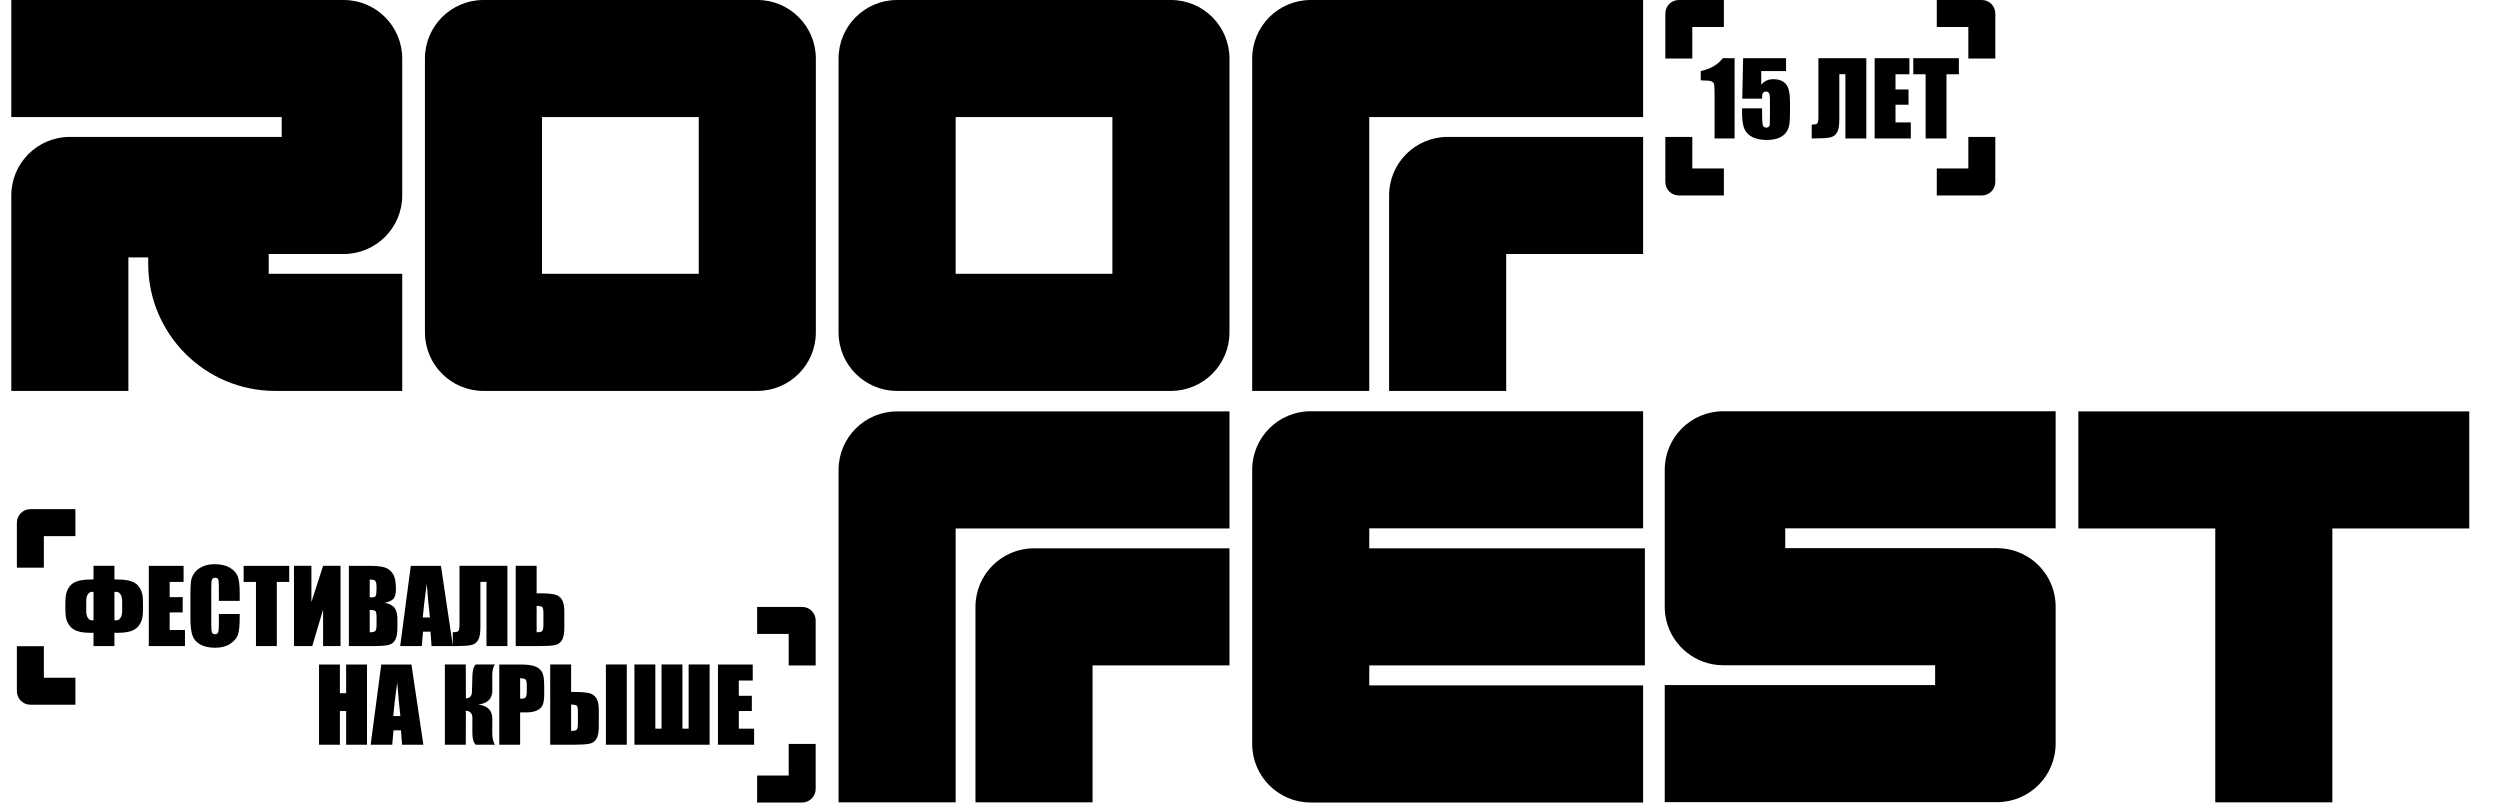 <?xml version="1.0" encoding="UTF-8"?> <svg xmlns="http://www.w3.org/2000/svg" viewBox="0 0 1200.00 385.57" data-guides="{&quot;vertical&quot;:[],&quot;horizontal&quot;:[]}"><defs></defs><path fill="black" stroke="none" fill-opacity="1" stroke-width="1" stroke-opacity="1" id="tSvge01c71ba0c" title="Path 27" d="M788.693 253.595C744.878 253.595 701.064 253.595 657.25 253.595C657.25 256.798 657.25 260 657.25 263.203C701.349 263.203 745.448 263.203 789.548 263.203C789.548 281.934 789.548 300.664 789.548 319.395C745.448 319.395 701.349 319.395 657.25 319.395C657.25 322.596 657.25 325.798 657.25 328.999C701.064 328.999 744.878 328.999 788.693 328.999C788.693 347.733 788.693 366.467 788.693 385.2C735.512 385.2 682.331 385.2 629.15 385.2C613.63 385.2 601.048 372.62 601.048 357.1C601.048 313.222 601.048 269.344 601.048 225.465C601.065 209.959 613.639 197.394 629.15 197.394C682.331 197.394 735.512 197.394 788.693 197.394C788.693 216.128 788.693 234.861 788.693 253.595ZM590.149 253.675C546.335 253.675 502.522 253.675 458.709 253.675C458.709 297.488 458.709 341.302 458.709 385.115C439.975 385.115 421.241 385.115 402.507 385.115C402.507 331.935 402.507 278.754 402.507 225.574C402.507 210.054 415.087 197.474 430.607 197.474C483.788 197.474 536.968 197.474 590.149 197.474C590.149 216.208 590.149 234.941 590.149 253.675ZM590.147 319.394C568.24 319.394 546.334 319.394 524.427 319.394C524.427 341.3 524.427 363.207 524.427 385.114C505.693 385.114 486.96 385.114 468.226 385.114C468.226 353.84 468.226 322.566 468.226 291.292C468.226 275.774 480.807 263.192 496.326 263.192C527.6 263.192 558.873 263.192 590.147 263.192C590.147 281.926 590.147 300.66 590.147 319.394ZM1185.25 253.675C1163.343 253.675 1141.436 253.675 1119.529 253.675C1119.529 297.488 1119.529 341.301 1119.529 385.114C1100.795 385.114 1082.061 385.114 1063.328 385.114C1063.328 341.301 1063.328 297.488 1063.328 253.675C1041.422 253.675 1019.516 253.675 997.61 253.675C997.61 234.941 997.61 216.208 997.61 197.474C1060.157 197.474 1122.704 197.474 1185.25 197.474C1185.25 216.208 1185.25 234.941 1185.25 253.675ZM986.71 253.595C943.444 253.595 900.179 253.595 856.913 253.595C856.913 256.768 856.913 259.941 856.913 263.114C890.816 263.114 924.719 263.114 958.622 263.114C965.291 263.118 971.412 265.45 976.23 269.334C976.314 269.403 976.404 269.467 976.488 269.536C982.384 274.405 986.261 281.629 986.673 289.769C986.697 290.248 986.71 290.731 986.71 291.215C986.71 313.122 986.71 335.029 986.71 356.935C986.71 372.455 974.126 385.035 958.606 385.035C905.427 385.035 852.247 385.035 799.068 385.035C799.068 366.301 799.068 347.568 799.068 328.834C842.333 328.834 885.598 328.834 928.864 328.834C928.864 325.661 928.864 322.488 928.864 319.315C894.961 319.315 861.057 319.315 827.154 319.315C820.485 319.313 814.363 316.979 809.545 313.094C809.077 312.716 808.621 312.328 808.18 311.922C802.581 306.785 799.068 299.412 799.068 291.215C799.068 269.309 799.068 247.402 799.068 225.495C799.068 209.975 811.65 197.394 827.17 197.394C880.35 197.394 933.53 197.394 986.71 197.394C986.71 216.128 986.71 234.861 986.71 253.595ZM164.964 -0C180.483 0 193.065 12.581 193.065 28.101C193.065 50.007 193.065 71.914 193.065 93.821C193.065 109.34 180.483 121.921 164.964 121.921C152.972 121.921 140.979 121.921 128.987 121.921C128.987 125.094 128.987 128.267 128.987 131.44C150.346 131.44 171.705 131.44 193.065 131.44C193.065 150.174 193.065 168.907 193.065 187.641C172.744 187.641 152.424 187.641 132.103 187.641C98.436 187.641 71.143 160.347 71.143 126.68C71.143 125.641 71.143 124.602 71.143 123.563C67.97 123.563 64.797 123.563 61.624 123.563C61.624 144.923 61.624 166.282 61.624 187.641C42.891 187.641 24.157 187.641 5.423 187.641C5.423 156.368 5.423 125.094 5.423 93.821C5.423 78.306 17.998 65.728 33.511 65.72C67.414 65.72 101.317 65.72 135.22 65.72C135.22 62.547 135.22 59.374 135.22 56.201C91.954 56.201 48.689 56.201 5.423 56.201C5.423 37.467 5.423 18.733 5.423 -0C58.603 -0 111.784 -0 164.964 -0ZM363.506 -0C379.026 0 391.607 12.581 391.607 28.101C391.607 71.914 391.607 115.728 391.607 159.541C391.607 175.06 379.026 187.641 363.506 187.641C319.692 187.641 275.879 187.641 232.066 187.641C216.547 187.641 203.966 175.06 203.966 159.541C203.966 115.728 203.966 71.914 203.966 28.101C203.966 12.581 216.547 -0 232.066 -0C275.879 -0 319.692 -0 363.506 -0ZM562.047 -0C577.567 0 590.149 12.581 590.149 28.101C590.149 71.914 590.149 115.728 590.149 159.541C590.149 175.06 577.567 187.641 562.047 187.641C518.234 187.641 474.42 187.641 430.607 187.641C415.087 187.641 402.507 175.06 402.507 159.541C402.507 115.728 402.507 71.914 402.507 28.101C402.507 12.581 415.087 -0 430.607 -0C474.42 -0 518.234 -0 562.047 -0ZM788.69 56.201C744.876 56.201 701.062 56.201 657.249 56.201C657.249 100.014 657.249 143.828 657.249 187.641C638.515 187.641 619.781 187.641 601.047 187.641C601.047 134.461 601.047 81.281 601.047 28.101C601.047 12.581 613.629 -0 629.148 -0C682.329 -0 735.51 -0 788.69 -0C788.69 18.733 788.69 37.467 788.69 56.201ZM788.688 121.92C766.782 121.92 744.875 121.92 722.968 121.92C722.968 143.827 722.968 165.733 722.968 187.64C704.235 187.64 685.501 187.64 666.767 187.64C666.767 156.366 666.767 125.093 666.767 93.819C666.767 78.3 679.349 65.719 694.867 65.719C726.141 65.719 757.415 65.719 788.688 65.719C788.688 84.452 788.688 103.186 788.688 121.92ZM260.167 131.44C285.247 131.44 310.326 131.44 335.406 131.44C335.406 106.36 335.406 81.281 335.406 56.201C310.326 56.201 285.247 56.201 260.167 56.201C260.167 81.281 260.167 106.36 260.167 131.44ZM458.709 131.44C483.788 131.44 508.868 131.44 533.947 131.44C533.947 106.36 533.947 81.281 533.947 56.201C508.868 56.201 483.788 56.201 458.709 56.201C458.709 81.281 458.709 106.36 458.709 131.44Z"></path><path fill="black" stroke="none" fill-opacity="1" stroke-width="1" stroke-opacity="1" id="tSvg167ac6fe17b" title="Path 28" d="M832.601 27.95C832.601 40.783 832.601 53.617 832.601 66.45C829.398 66.45 826.196 66.45 822.994 66.45C822.994 59.57 822.994 52.689 822.994 45.809C822.994 42.828 822.922 41.037 822.779 40.435C822.637 39.832 822.241 39.38 821.59 39.079C820.957 38.762 819.529 38.603 817.309 38.603C816.992 38.603 816.675 38.603 816.358 38.603C816.358 37.105 816.358 35.607 816.358 34.109C821.004 33.11 824.531 31.057 826.94 27.95C828.827 27.95 830.714 27.95 832.601 27.95ZM857.309 27.95C857.309 30.003 857.309 32.056 857.309 34.109C853.338 34.109 849.366 34.109 845.394 34.109C845.394 36.289 845.394 38.469 845.394 40.649C846.885 38.889 848.804 38.009 851.15 38.009C853.797 38.009 855.795 38.754 857.143 40.244C858.506 41.719 859.187 44.564 859.187 48.782C859.187 50.613 859.187 52.444 859.187 54.275C859.187 57.002 859.053 59.007 858.784 60.291C858.529 61.56 857.975 62.741 857.118 63.835C856.262 64.913 855.066 65.745 853.528 66.332C852.006 66.902 850.143 67.188 847.939 67.188C845.466 67.188 843.287 66.76 841.4 65.903C839.512 65.031 838.173 63.739 837.38 62.027C836.587 60.315 836.191 57.668 836.191 54.084C836.191 53.387 836.191 52.689 836.191 51.992C839.394 51.992 842.596 51.992 845.799 51.992C845.799 52.792 845.799 53.593 845.799 54.394C845.799 56.883 845.886 58.651 846.06 59.697C846.235 60.743 846.838 61.266 847.868 61.266C848.344 61.266 848.724 61.116 849.009 60.814C849.311 60.513 849.469 60.188 849.486 59.839C849.517 59.491 849.548 57.977 849.58 55.297C849.58 52.753 849.58 50.208 849.58 47.664C849.58 46.221 849.43 45.238 849.128 44.715C848.827 44.192 848.328 43.93 847.63 43.93C847.186 43.93 846.814 44.065 846.512 44.335C846.212 44.604 846.013 44.897 845.918 45.215C845.838 45.516 845.799 46.229 845.799 47.355C842.628 47.355 839.458 47.355 836.287 47.355C836.422 40.886 836.557 34.418 836.692 27.95C843.564 27.95 850.437 27.95 857.309 27.95ZM895.833 66.45C892.488 66.45 889.143 66.45 885.797 66.45C885.797 56.177 885.797 45.904 885.797 35.631C884.822 35.631 883.847 35.631 882.872 35.631C882.872 42.9 882.872 50.169 882.872 57.438C882.872 60.307 882.5 62.368 881.755 63.621C881.026 64.873 879.908 65.658 878.403 65.975C876.896 66.292 874.494 66.45 871.196 66.45C870.673 66.45 870.15 66.45 869.627 66.45C869.627 64.239 869.627 62.027 869.627 59.816C870.848 59.816 871.688 59.665 872.149 59.364C872.607 59.063 872.837 58.032 872.837 56.272C872.837 46.824 872.837 37.375 872.837 27.926C880.502 27.926 888.168 27.926 895.833 27.926C895.833 40.767 895.833 53.609 895.833 66.45ZM899.828 27.95C905.393 27.95 910.957 27.95 916.522 27.95C916.522 30.518 916.522 33.087 916.522 35.655C914.295 35.655 912.067 35.655 909.84 35.655C909.84 38.088 909.84 40.522 909.84 42.955C911.925 42.955 914.01 42.955 916.094 42.955C916.094 45.397 916.094 47.838 916.094 50.28C914.01 50.28 911.925 50.28 909.84 50.28C909.84 53.102 909.84 55.924 909.84 58.746C912.289 58.746 914.738 58.746 917.188 58.746C917.188 61.314 917.188 63.882 917.188 66.45C911.401 66.45 905.614 66.45 899.828 66.45C899.828 53.617 899.828 40.783 899.828 27.95ZM940.255 27.95C940.255 30.518 940.255 33.087 940.255 35.655C938.273 35.655 936.292 35.655 934.311 35.655C934.311 45.92 934.311 56.185 934.311 66.45C930.973 66.45 927.635 66.45 924.298 66.45C924.298 56.185 924.298 45.92 924.298 35.655C922.324 35.655 920.351 35.655 918.377 35.655C918.377 33.087 918.377 30.518 918.377 27.95C925.669 27.95 932.962 27.95 940.255 27.95Z"></path><path fill="black" stroke="none" fill-opacity="1" stroke-width="1" stroke-opacity="1" clip-rule="evenodd" fill-rule="evenodd" id="tSvg87ae356c20" title="Path 29" d="M951.275 -0C954.852 -0 957.751 2.899 957.751 6.476C957.751 13.683 957.751 20.89 957.751 28.098C953.434 28.098 949.116 28.098 944.799 28.098C944.799 23.049 944.799 18 944.799 12.952C939.751 12.952 934.702 12.952 929.654 12.952C929.654 8.634 929.654 4.317 929.654 -0C936.861 -0 944.068 -0 951.275 -0Z"></path><path fill="black" stroke="none" fill-opacity="1" stroke-width="1" stroke-opacity="1" clip-rule="evenodd" fill-rule="evenodd" id="tSvg18b5dc9bcfb" title="Path 30" d="M805.833 -0C802.258 -0 799.357 2.899 799.357 6.476C799.357 13.683 799.357 20.89 799.357 28.098C803.674 28.098 807.992 28.098 812.309 28.098C812.309 23.049 812.309 18 812.309 12.952C817.358 12.952 822.407 12.952 827.456 12.952C827.456 8.634 827.456 4.317 827.456 -0C820.248 -0 813.041 -0 805.833 -0Z"></path><path fill="black" stroke="none" fill-opacity="1" stroke-width="1" stroke-opacity="1" clip-rule="evenodd" fill-rule="evenodd" id="tSvg6004a03f75" title="Path 31" d="M805.833 93.819C802.258 93.819 799.357 90.919 799.357 87.343C799.357 80.136 799.357 72.928 799.357 65.721C803.674 65.721 807.992 65.721 812.309 65.721C812.309 70.77 812.309 75.818 812.309 80.867C817.358 80.867 822.407 80.867 827.456 80.867C827.456 85.184 827.456 89.502 827.456 93.819C820.248 93.819 813.041 93.819 805.833 93.819Z"></path><path fill="black" stroke="none" fill-opacity="1" stroke-width="1" stroke-opacity="1" clip-rule="evenodd" fill-rule="evenodd" id="tSvg70c8205aaf" title="Path 32" d="M951.275 93.819C954.852 93.819 957.751 90.919 957.751 87.343C957.751 80.136 957.751 72.928 957.751 65.721C953.434 65.721 949.116 65.721 944.799 65.721C944.799 70.77 944.799 75.818 944.799 80.867C939.751 80.867 934.702 80.867 929.654 80.867C929.654 85.184 929.654 89.502 929.654 93.819C936.861 93.819 944.068 93.819 951.275 93.819Z"></path><path fill="black" stroke="none" fill-opacity="1" stroke-width="1" stroke-opacity="1" id="tSvg197ca1d45c7" title="Path 33" d="M68.645 291.257C68.645 293.778 68.526 295.593 68.288 296.702C67.955 298.241 67.25 299.627 66.172 300.865C64.491 302.783 61.328 303.743 56.683 303.743C56.097 303.743 55.51 303.743 54.923 303.743C54.923 305.866 54.923 307.991 54.923 310.115C51.578 310.115 48.233 310.115 44.888 310.115C44.888 307.991 44.888 305.866 44.888 303.743C44.373 303.743 43.858 303.743 43.342 303.743C38.681 303.743 35.511 302.783 33.83 300.865C32.752 299.627 32.047 298.241 31.714 296.702C31.476 295.593 31.357 293.778 31.357 291.257C31.357 291.035 31.357 290.813 31.357 290.591C31.357 288.071 31.476 286.256 31.714 285.145C32.047 283.608 32.752 282.22 33.83 280.984C35.495 279.113 38.666 278.178 43.342 278.178C43.691 278.178 44.206 278.154 44.888 278.106C44.888 275.934 44.888 273.763 44.888 271.591C48.233 271.591 51.578 271.591 54.923 271.591C54.923 273.763 54.923 275.934 54.923 278.106C55.732 278.154 56.319 278.178 56.683 278.178C61.36 278.178 64.523 279.113 66.172 280.984C67.25 282.22 67.955 283.608 68.288 285.145C68.526 286.256 68.645 288.071 68.645 290.591C68.645 290.813 68.645 291.035 68.645 291.257ZM58.633 293.422C58.633 291.765 58.633 290.108 58.633 288.451C58.633 287.135 58.372 286.081 57.849 285.288C57.341 284.496 56.707 284.099 55.946 284.099C55.605 284.099 55.264 284.099 54.923 284.099C54.923 288.649 54.923 293.199 54.923 297.75C55.264 297.75 55.605 297.75 55.946 297.75C56.707 297.75 57.341 297.353 57.849 296.56C58.372 295.767 58.633 294.722 58.633 293.422ZM44.888 297.75C44.888 293.199 44.888 288.649 44.888 284.099C44.611 284.099 44.333 284.099 44.056 284.099C43.311 284.099 42.677 284.496 42.154 285.288C41.646 286.081 41.392 287.135 41.392 288.451C41.392 290.108 41.392 291.765 41.392 293.422C41.392 294.722 41.646 295.767 42.154 296.56C42.677 297.353 43.311 297.75 44.056 297.75C44.333 297.75 44.611 297.75 44.888 297.75ZM71.427 271.614C76.992 271.614 82.557 271.614 88.121 271.614C88.121 274.183 88.121 276.751 88.121 279.32C85.894 279.32 83.666 279.32 81.439 279.32C81.439 281.753 81.439 284.186 81.439 286.62C83.524 286.62 85.608 286.62 87.693 286.62C87.693 289.061 87.693 291.502 87.693 293.944C85.608 293.944 83.524 293.944 81.439 293.944C81.439 296.766 81.439 299.588 81.439 302.41C83.888 302.41 86.338 302.41 88.787 302.41C88.787 304.978 88.787 307.546 88.787 310.115C83.001 310.115 77.214 310.115 71.427 310.115C71.427 297.281 71.427 284.447 71.427 271.614ZM115.064 288.404C111.727 288.404 108.39 288.404 105.053 288.404C105.053 286.169 105.053 283.933 105.053 281.698C105.053 279.747 104.942 278.535 104.72 278.059C104.514 277.568 104.046 277.322 103.317 277.322C102.493 277.322 101.969 277.615 101.748 278.202C101.525 278.788 101.415 280.057 101.415 282.006C101.415 287.967 101.415 293.929 101.415 299.89C101.415 301.761 101.525 302.981 101.748 303.552C101.969 304.123 102.469 304.408 103.246 304.408C103.991 304.408 104.474 304.123 104.696 303.552C104.934 302.981 105.053 301.642 105.053 299.533C105.053 297.924 105.053 296.315 105.053 294.706C108.39 294.706 111.727 294.706 115.064 294.706C115.064 295.205 115.064 295.704 115.064 296.203C115.064 300.183 114.779 303.005 114.209 304.669C113.654 306.335 112.409 307.793 110.475 309.044C108.557 310.297 106.186 310.923 103.365 310.923C100.432 310.923 98.014 310.393 96.112 309.33C94.209 308.268 92.949 306.801 92.33 304.93C91.712 303.045 91.403 300.214 91.403 296.441C91.403 292.692 91.403 288.943 91.403 285.194C91.403 282.419 91.498 280.342 91.688 278.962C91.879 277.568 92.441 276.228 93.377 274.943C94.328 273.659 95.636 272.653 97.301 271.924C98.981 271.178 100.907 270.806 103.079 270.806C106.028 270.806 108.462 271.377 110.38 272.517C112.298 273.659 113.558 275.087 114.161 276.798C114.763 278.494 115.064 281.142 115.064 284.742C115.064 285.962 115.064 287.183 115.064 288.404ZM138.821 271.614C138.821 274.183 138.821 276.751 138.821 279.32C136.839 279.32 134.858 279.32 132.876 279.32C132.876 289.585 132.876 299.85 132.876 310.115C129.539 310.115 126.202 310.115 122.865 310.115C122.865 299.85 122.865 289.585 122.865 279.32C120.891 279.32 118.917 279.32 116.943 279.32C116.943 276.751 116.943 274.183 116.943 271.614C124.236 271.614 131.528 271.614 138.821 271.614ZM163.457 310.115C160.667 310.115 157.877 310.115 155.087 310.115C155.087 304.272 155.087 298.43 155.087 292.588C153.351 298.43 151.615 304.272 149.879 310.115C146.954 310.115 144.029 310.115 141.104 310.115C141.104 297.273 141.104 284.432 141.104 271.591C143.894 271.591 146.684 271.591 149.474 271.591C149.474 277.385 149.474 283.179 149.474 288.974C151.345 283.179 153.216 277.385 155.087 271.591C157.877 271.591 160.667 271.591 163.457 271.591C163.457 284.432 163.457 297.273 163.457 310.115ZM167.454 271.614C170.783 271.614 174.112 271.614 177.44 271.614C180.595 271.614 182.982 271.86 184.598 272.351C186.231 272.844 187.548 273.842 188.546 275.348C189.546 276.839 190.045 279.248 190.045 282.577C190.045 284.829 189.688 286.398 188.975 287.285C188.277 288.174 186.89 288.856 184.814 289.331C187.128 289.854 188.697 290.726 189.521 291.947C190.345 293.151 190.758 295.006 190.758 297.511C190.758 298.701 190.758 299.89 190.758 301.079C190.758 303.679 190.456 305.604 189.854 306.857C189.268 308.11 188.324 308.966 187.024 309.426C185.724 309.886 183.061 310.115 179.034 310.115C175.174 310.115 171.314 310.115 167.454 310.115C167.454 297.281 167.454 284.447 167.454 271.614ZM177.465 278.202C177.465 281.056 177.465 283.909 177.465 286.763C177.892 286.747 178.225 286.739 178.463 286.739C179.447 286.739 180.073 286.5 180.342 286.026C180.612 285.535 180.747 284.147 180.747 281.864C180.747 280.659 180.636 279.819 180.414 279.343C180.192 278.852 179.899 278.543 179.533 278.416C179.184 278.289 178.496 278.217 177.465 278.202ZM177.465 292.755C177.465 296.346 177.465 299.937 177.465 303.527C178.876 303.48 179.771 303.258 180.152 302.862C180.548 302.466 180.747 301.49 180.747 299.937C180.747 298.74 180.747 297.543 180.747 296.347C180.747 294.697 180.572 293.699 180.223 293.35C179.874 293.001 178.954 292.803 177.465 292.755ZM211.661 271.614C213.571 284.447 215.482 297.281 217.393 310.115C213.976 310.115 210.559 310.115 207.142 310.115C206.976 307.808 206.81 305.501 206.643 303.195C205.446 303.195 204.249 303.195 203.053 303.195C202.855 305.501 202.657 307.808 202.459 310.115C199.002 310.115 195.546 310.115 192.089 310.115C193.786 297.281 195.482 284.447 197.179 271.614C202.006 271.614 206.833 271.614 211.661 271.614ZM206.358 296.37C205.85 292.011 205.343 286.628 204.836 280.223C203.821 287.579 203.188 292.962 202.934 296.37C204.075 296.37 205.216 296.37 206.358 296.37ZM243.551 310.115C240.206 310.115 236.861 310.115 233.516 310.115C233.516 299.841 233.516 289.568 233.516 279.295C232.541 279.295 231.565 279.295 230.59 279.295C230.59 286.564 230.59 293.833 230.59 301.102C230.59 303.971 230.218 306.033 229.472 307.286C228.743 308.537 227.626 309.323 226.12 309.64C224.613 309.956 222.212 310.115 218.915 310.115C218.391 310.115 217.868 310.115 217.344 310.115C217.344 307.903 217.344 305.692 217.344 303.48C218.566 303.48 219.406 303.33 219.866 303.028C220.326 302.728 220.554 301.697 220.554 299.937C220.554 290.488 220.554 281.039 220.554 271.591C228.22 271.591 235.886 271.591 243.551 271.591C243.551 284.432 243.551 297.273 243.551 310.115ZM270.875 301.102C270.875 303.971 270.502 306.033 269.757 307.286C269.012 308.537 267.878 309.323 266.356 309.64C264.851 309.956 262.44 310.115 259.127 310.115C255.267 310.115 251.407 310.115 247.547 310.115C247.547 297.273 247.547 284.432 247.547 271.591C250.892 271.591 254.237 271.591 257.582 271.591C257.582 275.99 257.582 280.39 257.582 284.789C258.097 284.789 258.612 284.789 259.127 284.789C262.218 284.789 264.557 284.972 266.143 285.336C267.728 285.701 268.909 286.509 269.686 287.761C270.479 288.998 270.875 290.947 270.875 293.611C270.875 296.108 270.875 298.605 270.875 301.102ZM260.839 299.937C260.839 298.082 260.839 296.228 260.839 294.373C260.839 292.755 260.673 291.773 260.34 291.424C260.022 291.075 259.104 290.877 257.582 290.83C257.582 295.047 257.582 299.263 257.582 303.48C258.849 303.48 259.706 303.322 260.15 303.005C260.61 302.671 260.839 301.65 260.839 299.937ZM176.157 318.964C176.157 331.797 176.157 344.631 176.157 357.464C172.82 357.464 169.483 357.464 166.145 357.464C166.145 352.074 166.145 346.684 166.145 341.294C165.147 341.294 164.148 341.294 163.149 341.294C163.149 346.684 163.149 352.074 163.149 357.464C159.812 357.464 156.475 357.464 153.138 357.464C153.138 344.631 153.138 331.797 153.138 318.964C156.475 318.964 159.812 318.964 163.149 318.964C163.149 323.553 163.149 328.143 163.149 332.733C164.148 332.733 165.147 332.733 166.145 332.733C166.145 328.143 166.145 323.553 166.145 318.964C169.483 318.964 172.82 318.964 176.157 318.964ZM197.488 318.964C199.399 331.797 201.309 344.631 203.219 357.464C199.803 357.464 196.386 357.464 192.97 357.464C192.803 355.158 192.637 352.851 192.471 350.544C191.273 350.544 190.076 350.544 188.879 350.544C188.681 352.851 188.483 355.158 188.285 357.464C184.829 357.464 181.373 357.464 177.917 357.464C179.613 344.631 181.31 331.797 183.006 318.964C187.833 318.964 192.661 318.964 197.488 318.964ZM192.185 343.719C191.678 339.36 191.171 333.977 190.663 327.573C189.649 334.928 189.014 340.312 188.761 343.719C189.903 343.719 191.044 343.719 192.185 343.719ZM213.54 318.94C216.885 318.94 220.23 318.94 223.575 318.94C223.591 324.362 223.607 329.784 223.623 335.206C225.51 335.159 226.484 334.113 226.548 332.067C226.611 329.562 226.675 327.057 226.738 324.552C226.802 321.779 227.34 319.908 228.355 318.94C231.439 318.94 234.522 318.94 237.606 318.94C236.702 319.875 236.258 321.81 236.274 324.743C236.29 326.947 236.306 329.151 236.322 331.354C236.353 335.349 234.102 337.623 229.568 338.179C234.102 338.734 236.353 341.041 236.322 345.099C236.306 347.144 236.29 349.189 236.274 351.234C236.258 354.151 236.702 356.228 237.606 357.464C234.522 357.464 231.439 357.464 228.355 357.464C227.277 356.498 226.738 354.627 226.738 351.853C226.738 349.348 226.738 346.842 226.738 344.337C226.738 343.387 226.445 342.626 225.858 342.055C225.288 341.468 224.543 341.168 223.623 341.152C223.607 346.589 223.591 352.027 223.575 357.464C220.23 357.464 216.885 357.464 213.54 357.464C213.54 344.623 213.54 331.782 213.54 318.94ZM239.651 318.964C243.012 318.964 246.373 318.964 249.734 318.964C252.46 318.964 254.553 319.179 256.011 319.606C257.486 320.034 258.588 320.653 259.317 321.461C260.063 322.27 260.562 323.252 260.815 324.41C261.084 325.552 261.22 327.327 261.22 329.736C261.22 330.854 261.22 331.972 261.22 333.09C261.22 335.547 260.967 337.338 260.459 338.465C259.952 339.59 259.016 340.454 257.652 341.057C256.305 341.659 254.538 341.961 252.349 341.961C251.453 341.961 250.558 341.961 249.662 341.961C249.662 347.128 249.662 352.296 249.662 357.464C246.325 357.464 242.988 357.464 239.651 357.464C239.651 344.631 239.651 331.797 239.651 318.964ZM249.662 325.552C249.662 328.818 249.662 332.083 249.662 335.349C249.948 335.365 250.194 335.372 250.4 335.372C251.32 335.372 251.953 335.15 252.302 334.707C252.667 334.247 252.85 333.304 252.85 331.876C252.85 330.822 252.85 329.768 252.85 328.714C252.85 327.399 252.643 326.542 252.231 326.146C251.819 325.749 250.962 325.552 249.662 325.552ZM287.426 348.452C287.426 351.321 287.054 353.383 286.308 354.635C285.563 355.887 284.429 356.673 282.907 356.989C281.401 357.306 278.992 357.464 275.679 357.464C271.818 357.464 267.958 357.464 264.097 357.464C264.097 344.623 264.097 331.782 264.097 318.94C267.442 318.94 270.788 318.94 274.133 318.94C274.133 323.34 274.133 327.739 274.133 332.139C274.648 332.139 275.163 332.139 275.679 332.139C278.77 332.139 281.108 332.322 282.693 332.685C284.279 333.051 285.46 333.858 286.236 335.111C287.029 336.348 287.426 338.297 287.426 340.961C287.426 343.458 287.426 345.955 287.426 348.452ZM277.39 347.287C277.39 345.432 277.39 343.577 277.39 341.722C277.39 340.104 277.224 339.122 276.891 338.773C276.575 338.424 275.655 338.227 274.133 338.179C274.133 342.396 274.133 346.613 274.133 350.83C275.402 350.83 276.257 350.672 276.7 350.355C277.16 350.021 277.39 349 277.39 347.287ZM300.862 357.464C297.517 357.464 294.172 357.464 290.827 357.464C290.827 344.623 290.827 331.782 290.827 318.94C294.172 318.94 297.517 318.94 300.862 318.94C300.862 331.782 300.862 344.623 300.862 357.464ZM340.623 357.464C328.59 357.464 316.557 357.464 304.524 357.464C304.524 344.623 304.524 331.782 304.524 318.94C307.87 318.94 311.215 318.94 314.56 318.94C314.56 329.214 314.56 339.487 314.56 349.76C315.55 349.76 316.541 349.76 317.532 349.76C317.532 339.487 317.532 329.214 317.532 318.94C320.877 318.94 324.222 318.94 327.567 318.94C327.567 329.214 327.567 339.487 327.567 349.76C328.558 349.76 329.549 349.76 330.54 349.76C330.54 339.487 330.54 329.214 330.54 318.94C333.901 318.94 337.262 318.94 340.623 318.94C340.623 331.782 340.623 344.623 340.623 357.464ZM344.619 318.964C350.183 318.964 355.747 318.964 361.312 318.964C361.312 321.532 361.312 324.101 361.312 326.669C359.084 326.669 356.857 326.669 354.63 326.669C354.63 329.103 354.63 331.536 354.63 333.969C356.714 333.969 358.799 333.969 360.884 333.969C360.884 336.411 360.884 338.852 360.884 341.294C358.799 341.294 356.714 341.294 354.63 341.294C354.63 344.116 354.63 346.938 354.63 349.76C357.079 349.76 359.529 349.76 361.978 349.76C361.978 352.328 361.978 354.896 361.978 357.464C356.192 357.464 350.405 357.464 344.619 357.464C344.619 344.631 344.619 331.797 344.619 318.964Z"></path><path fill="black" stroke="none" fill-opacity="1" stroke-width="1" stroke-opacity="1" clip-rule="evenodd" fill-rule="evenodd" id="tSvgda320fa880" title="Path 34" d="M385.043 291.332C388.619 291.332 391.519 294.231 391.519 297.808C391.519 305.015 391.519 312.222 391.519 319.429C387.202 319.429 382.885 319.429 378.567 319.429C378.567 314.38 378.567 309.332 378.567 304.284C373.518 304.284 368.469 304.284 363.421 304.284C363.421 299.966 363.421 295.649 363.421 291.332C370.628 291.332 377.836 291.332 385.043 291.332Z"></path><path fill="black" stroke="none" fill-opacity="1" stroke-width="1" stroke-opacity="1" clip-rule="evenodd" fill-rule="evenodd" id="tSvg6d2c625afb" title="Path 35" d="M14.576 244.393C10.999 244.393 8.1 247.294 8.1 250.869C8.1 258.077 8.1 265.284 8.1 272.492C12.417 272.492 16.734 272.492 21.052 272.492C21.052 267.443 21.052 262.394 21.052 257.345C26.1 257.345 31.149 257.345 36.197 257.345C36.197 253.028 36.197 248.711 36.197 244.393C28.99 244.393 21.783 244.393 14.576 244.393Z"></path><path fill="black" stroke="none" fill-opacity="1" stroke-width="1" stroke-opacity="1" clip-rule="evenodd" fill-rule="evenodd" id="tSvg13e355de4e1" title="Path 36" d="M14.576 338.265C10.999 338.265 8.1 335.365 8.1 331.788C8.1 324.582 8.1 317.374 8.1 310.167C12.417 310.167 16.734 310.167 21.052 310.167C21.052 315.216 21.052 320.264 21.052 325.312C26.1 325.312 31.149 325.312 36.197 325.312C36.197 329.63 36.197 333.947 36.197 338.265C28.99 338.265 21.783 338.265 14.576 338.265Z"></path><path fill="black" stroke="none" fill-opacity="1" stroke-width="1" stroke-opacity="1" clip-rule="evenodd" fill-rule="evenodd" id="tSvg71a268c31e" title="Path 37" d="M385.043 385.2C388.619 385.2 391.519 382.301 391.519 378.724C391.519 371.517 391.519 364.31 391.519 357.103C387.202 357.103 382.885 357.103 378.567 357.103C378.567 362.151 378.567 367.2 378.567 372.248C373.518 372.248 368.469 372.248 363.421 372.248C363.421 376.566 363.421 380.883 363.421 385.2C370.628 385.2 377.836 385.2 385.043 385.2Z"></path></svg> 